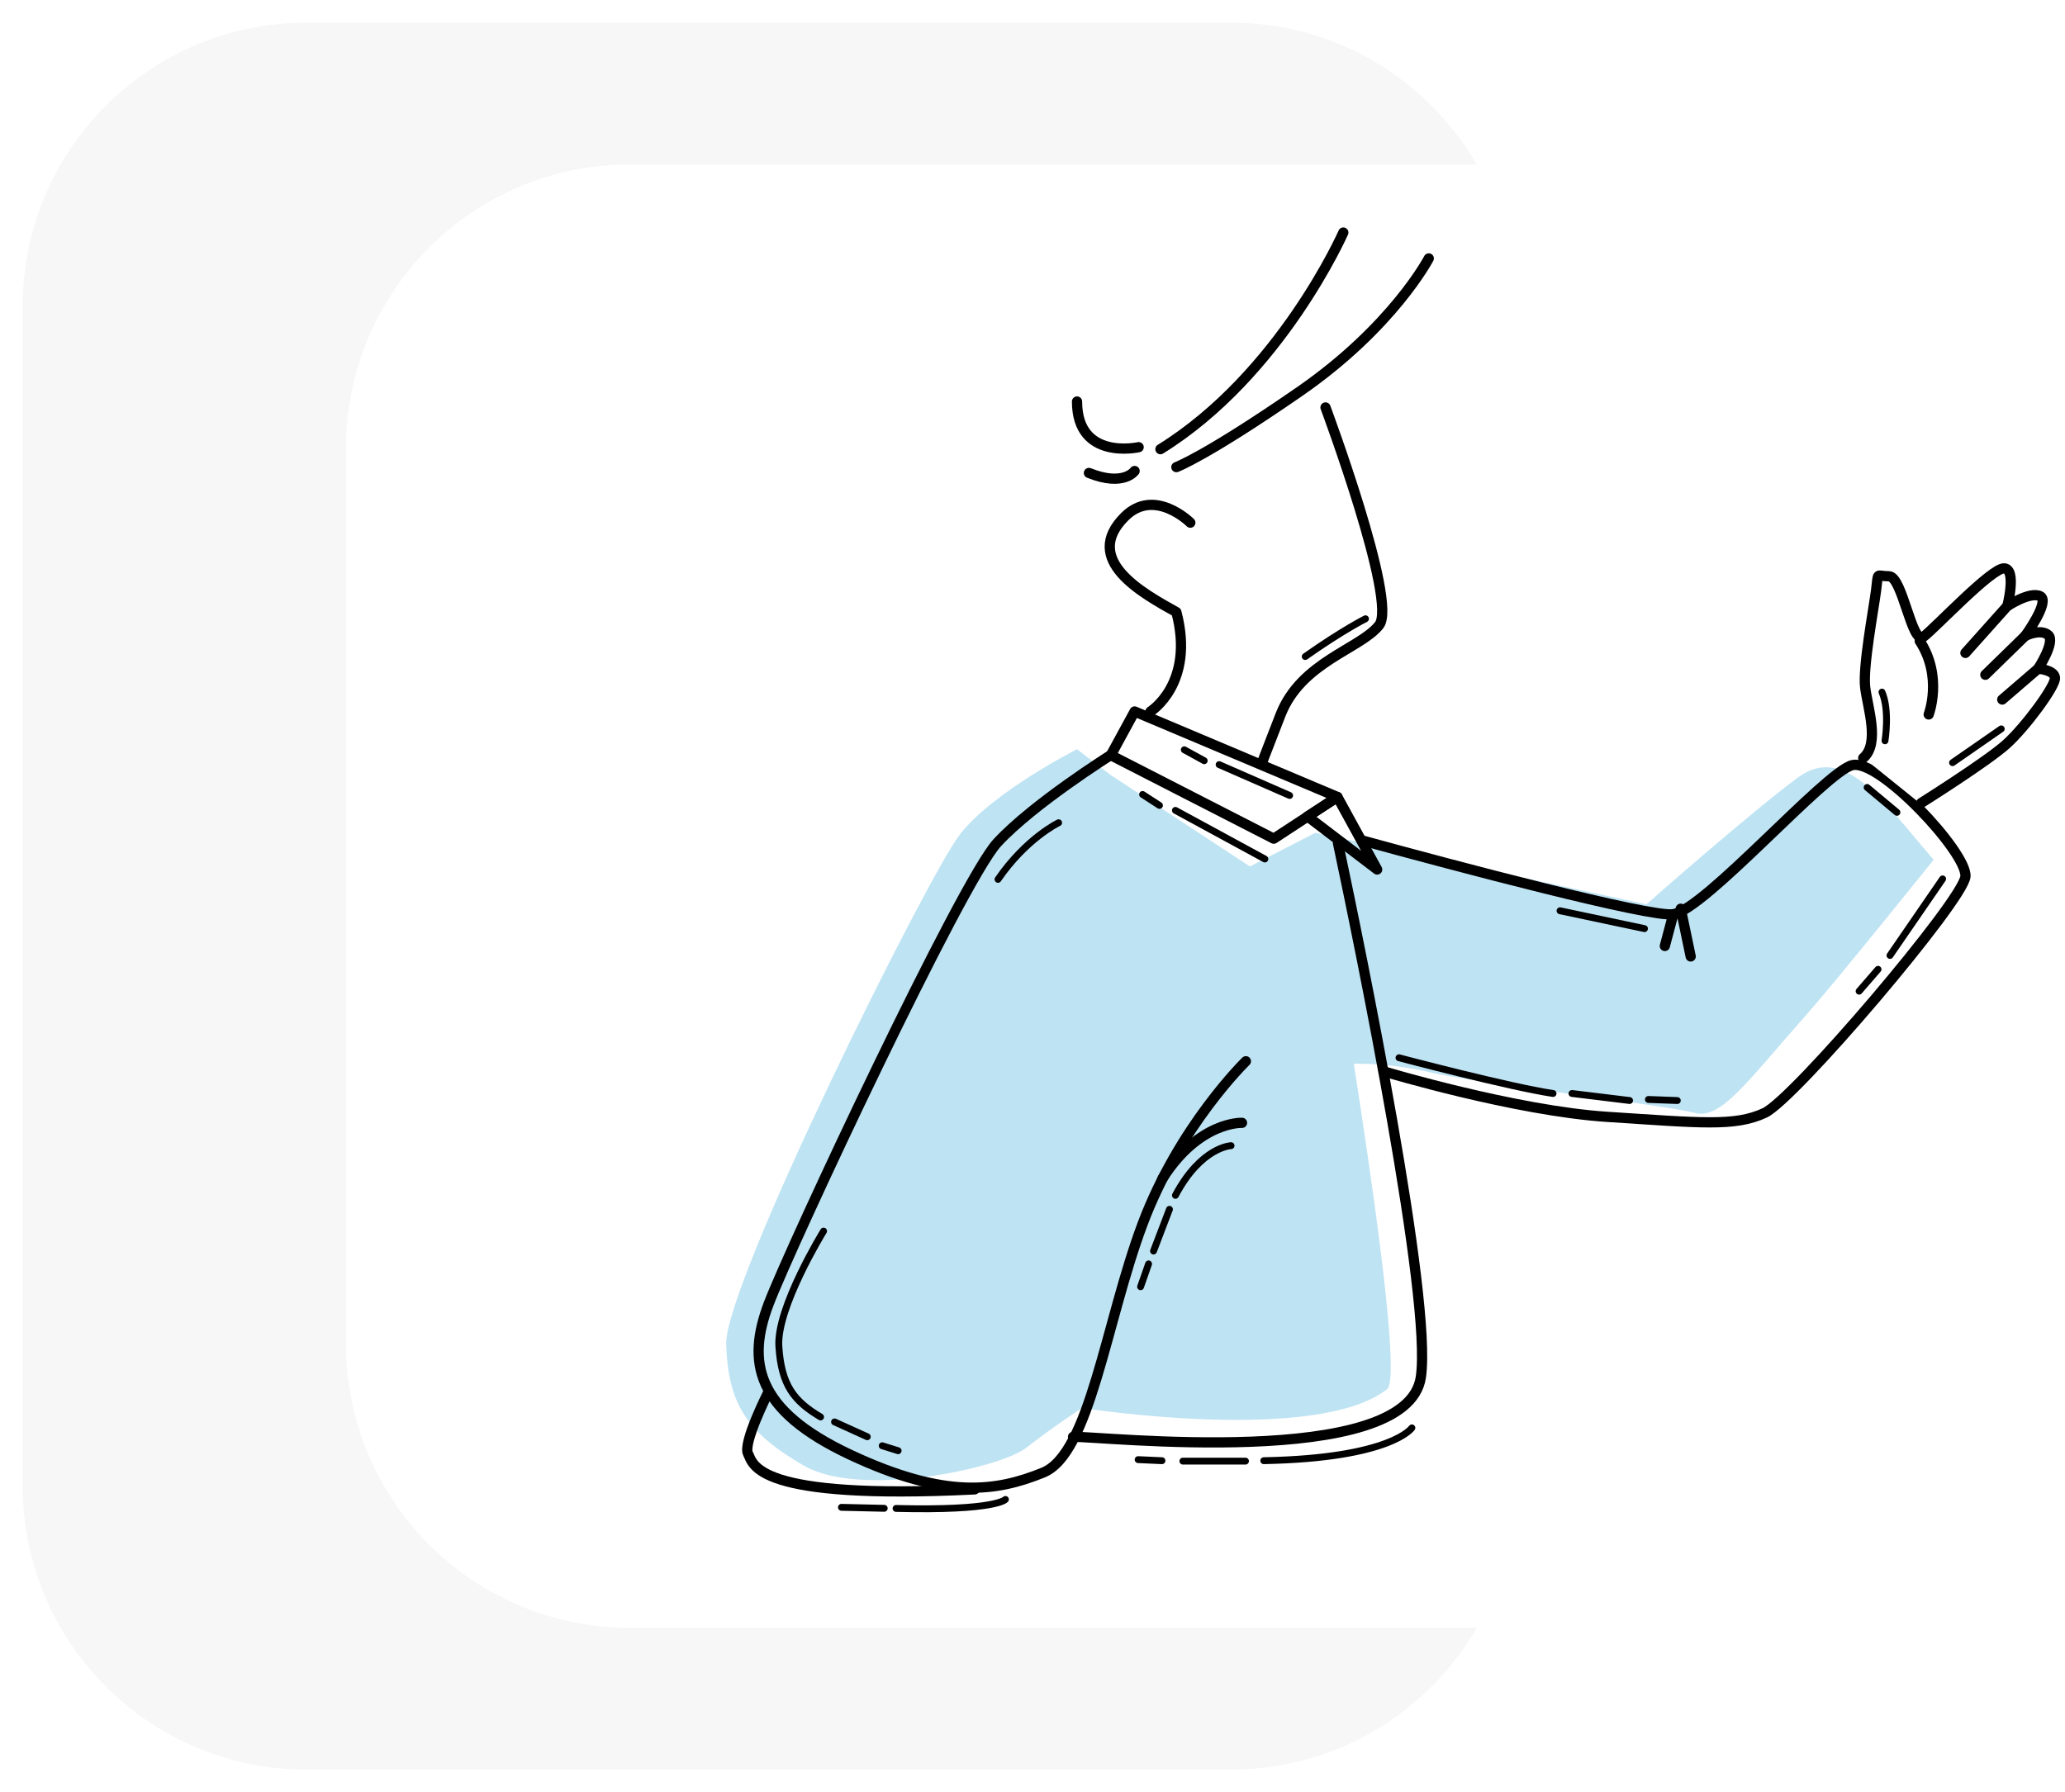 <svg width="364" height="316" viewBox="0 0 364 316" fill="none" xmlns="http://www.w3.org/2000/svg">
<g filter="url(#filter0_d_366_154)">
<path d="M4 50C4 22.386 26.386 0 54 0H217C244.614 0 267 22.386 267 50V258C267 285.614 244.614 308 217 308H54C26.386 308 4 285.614 4 258V50Z" fill="#F7F7F7"/>
</g>
<g filter="url(#filter1_d_366_154)">
<path d="M61 75C61 47.386 83.386 25 111 25H294C321.614 25 344 47.386 344 75V233C344 260.614 321.614 283 294 283H111C83.386 283 61 260.614 61 233V75Z" fill="white"/>
</g>
<path d="M244.507 244.92C248.597 241.692 231.891 146.815 231.891 146.815L220.325 152.77L195.799 136.66L189.843 132.099C189.843 132.099 174.955 139.637 169.172 147.16C163.39 154.682 127.658 226.521 128.003 237.022C128.348 247.537 131.686 252.615 141.668 258.398C151.651 264.181 176.178 258.931 180.911 255.248C185.643 251.565 190.721 248.242 190.721 248.242C190.721 248.242 232.063 254.731 244.507 244.92Z" fill="#BEE3F3"/>
<path d="M340.863 151.551C340.863 151.551 323.828 172.802 318.437 178.882C308.031 190.621 303.408 197.406 298.816 196.231C292.97 194.727 260.342 191.028 252.036 189.053C243.73 187.079 236.615 187.596 236.615 187.596L231.882 146.834L290.212 159.449C290.212 159.449 308.721 143.104 317.011 137.023C325.301 130.942 332.432 141.928 340.832 151.566L340.863 151.551Z" fill="#BEE3F3"/>
<path d="M233.65 71.841C233.65 71.841 246.376 106.005 243.116 110.206C239.841 114.406 229.372 116.662 225.72 126.034C222.508 134.262 222.57 134.215 222.57 134.215" stroke="black" stroke-width="1.803" stroke-linecap="round" stroke-linejoin="round"/>
<path d="M207.359 82.359C207.359 82.359 212.609 80.431 229.081 69.038C245.552 57.644 251.852 45.562 251.852 45.562" stroke="black" stroke-width="1.803" stroke-linecap="round" stroke-linejoin="round"/>
<path d="M236.789 41C236.789 41 225.756 66.043 204.552 79.192" stroke="black" stroke-width="1.803" stroke-linecap="round" stroke-linejoin="round"/>
<path d="M200.71 78.846C200.71 78.846 189.849 81.291 189.849 70.791" stroke="black" stroke-width="1.803" stroke-linecap="round" stroke-linejoin="round"/>
<path d="M200.001 83.045C200.001 83.045 198.074 85.85 191.946 83.389" stroke="black" stroke-width="1.803" stroke-linecap="round" stroke-linejoin="round"/>
<path d="M202.799 125.44C202.799 125.44 210.682 120.535 207.359 107.919C201.404 104.596 190.622 98.719 198.254 91.103C203.504 85.853 209.82 92.153 209.82 92.153" stroke="black" stroke-width="1.803" stroke-linecap="round" stroke-linejoin="round"/>
<path d="M224.53 147.867L195.804 133.151L200.004 125.441L235.751 140.517L224.53 147.867Z" stroke="black" stroke-width="1.803" stroke-linecap="round" stroke-linejoin="round"/>
<path d="M219.613 187.11C219.613 187.11 207.874 198.504 201.386 215.837C194.898 233.185 192.109 256.301 183.865 259.639C175.622 262.977 166.705 264.372 149.873 256.489C133.057 248.606 131.647 240.018 135.502 229.863C139.357 219.708 169.494 155.406 175.794 148.574C182.094 141.741 195.76 133.153 195.76 133.153" stroke="black" stroke-width="1.803" stroke-linecap="round" stroke-linejoin="round"/>
<path d="M218.93 197.97C218.93 197.97 211.392 197.625 204.919 207.781" stroke="black" stroke-width="1.803" stroke-linecap="round" stroke-linejoin="round"/>
<path d="M235.847 148.634C239.811 167.315 252.49 229.077 250.453 242.822C248.008 259.293 193.689 253.165 189.145 253.337" stroke="black" stroke-width="1.803" stroke-linecap="round" stroke-linejoin="round"/>
<path d="M244.066 188.944C244.066 188.944 267.104 195.871 283.387 196.921C299.67 197.971 305.813 198.676 311.063 196.216C316.313 193.755 346.105 158.729 346.45 154.529C346.795 150.329 331.217 133.685 326.484 134.908C321.751 136.13 300.563 160.312 294.953 161.189C290.941 161.816 256.431 152.664 240.289 148.229" stroke="black" stroke-width="1.803" stroke-linecap="round" stroke-linejoin="round"/>
<path d="M338.399 141.612C338.399 141.612 350.341 136.973 353.757 133.901C357.174 130.83 362.518 123.558 362.346 122.163C362.173 120.769 359.368 120.58 359.368 120.58C359.368 120.58 362.518 115.769 361.123 114.625C359.728 113.481 357.096 114.798 357.096 114.798C357.096 114.798 361.562 108.67 359.728 107.792C357.895 106.915 353.945 109.548 353.945 109.548C353.945 109.548 355.607 103.059 353.413 102.887C351.219 102.715 341.157 113.481 339.136 114.97C337.114 116.459 335.453 104.282 333.086 104.282C330.72 104.282 331.253 103.326 330.814 106.727C330.375 110.143 328.448 120.298 328.886 123.887C329.325 127.476 331.927 131.457 328.949 133.995" fill="white"/>
<path d="M235.749 140.516L242.755 153.305L230.484 143.948L235.749 140.516Z" stroke="black" stroke-width="1.803" stroke-linecap="round" stroke-linejoin="round"/>
<path d="M338.666 141.565C338.666 141.565 350.232 134.293 353.648 131.221C357.064 128.15 362.409 120.878 362.236 119.483C362.064 118.088 359.259 117.9 359.259 117.9C359.259 117.9 362.409 113.089 361.014 111.945C359.619 110.801 356.986 112.117 356.986 112.117C356.986 112.117 361.453 105.99 359.619 105.112C357.785 104.235 353.836 106.867 353.836 106.867C353.836 106.867 355.497 100.379 353.303 100.207C351.109 100.034 341.048 110.801 339.026 112.29C337.005 113.779 335.343 101.602 332.977 101.602C330.611 101.602 331.143 100.646 330.705 104.046C330.266 107.463 328.338 117.618 328.777 121.207C329.216 124.796 331.41 131.112 328.432 133.65" stroke="black" stroke-width="1.803" stroke-linecap="round" stroke-linejoin="round"/>
<path d="M339.974 125.97C339.974 125.97 342.513 119.31 338.391 113.01" stroke="black" stroke-width="1.803" stroke-linecap="round" stroke-linejoin="round"/>
<path d="M352.938 123.338L359.238 117.916" stroke="black" stroke-width="1.803" stroke-linecap="round" stroke-linejoin="round"/>
<path d="M349.958 118.969L356.963 112.136" stroke="black" stroke-width="1.803" stroke-linecap="round" stroke-linejoin="round"/>
<path d="M346.447 115.116L353.813 106.873" stroke="black" stroke-width="1.803" stroke-linecap="round" stroke-linejoin="round"/>
<path d="M296.264 160.218L298.02 168.634" stroke="black" stroke-width="1.803" stroke-linecap="round" stroke-linejoin="round"/>
<path d="M293.464 166.786L294.953 161.191" stroke="black" stroke-width="1.803" stroke-linecap="round" stroke-linejoin="round"/>
<path d="M135.365 245.609C135.365 245.609 130.898 254.448 131.854 256.297C132.81 258.147 132.904 264.525 171.802 262.597" stroke="black" stroke-width="1.803" stroke-linecap="round" stroke-linejoin="round"/>
<path d="M248.875 251.755C248.875 251.755 245.286 257.099 222.766 257.538" stroke="black" stroke-width="1.211" stroke-linecap="round" stroke-linejoin="round"/>
<path d="M219.542 257.615H208.509" stroke="black" stroke-width="1.211" stroke-linecap="round" stroke-linejoin="round"/>
<path d="M204.82 257.539L200.62 257.351" stroke="black" stroke-width="1.211" stroke-linecap="round" stroke-linejoin="round"/>
<path d="M177.226 264.373C177.226 264.373 175.565 266.395 157.95 265.956" stroke="black" stroke-width="1.211" stroke-linecap="round" stroke-linejoin="round"/>
<path d="M155.863 265.934L148.324 265.762" stroke="black" stroke-width="1.211" stroke-linecap="round" stroke-linejoin="round"/>
<path d="M145.174 217.058C145.174 217.058 136.853 230.552 137.291 237.385C137.73 244.218 139.924 247.023 144.641 249.828" stroke="black" stroke-width="1.211" stroke-linecap="round" stroke-linejoin="round"/>
<path d="M147.106 250.702L152.873 253.319" stroke="black" stroke-width="1.211" stroke-linecap="round" stroke-linejoin="round"/>
<path d="M155.506 254.903L158.311 255.78" stroke="black" stroke-width="1.211" stroke-linecap="round" stroke-linejoin="round"/>
<path d="M217.003 201.996C217.003 201.996 211.753 202.168 207.193 210.756" stroke="black" stroke-width="1.211" stroke-linecap="round" stroke-linejoin="round"/>
<path d="M206.141 213.219L203.336 220.569" stroke="black" stroke-width="1.211" stroke-linecap="round" stroke-linejoin="round"/>
<path d="M202.462 222.841L201.052 226.868" stroke="black" stroke-width="1.211" stroke-linecap="round" stroke-linejoin="round"/>
<path d="M222.956 151.453L207.191 142.881" stroke="black" stroke-width="1.211" stroke-linecap="round" stroke-linejoin="round"/>
<path d="M204.382 142.003L201.405 140.075" stroke="black" stroke-width="1.211" stroke-linecap="round" stroke-linejoin="round"/>
<path d="M246.604 186.498C246.604 186.498 266.131 191.669 273.763 192.798" stroke="black" stroke-width="1.211" stroke-linecap="round" stroke-linejoin="round"/>
<path d="M277.092 192.795L287.248 194.033" stroke="black" stroke-width="1.211" stroke-linecap="round" stroke-linejoin="round"/>
<path d="M290.568 193.849L295.662 194.037" stroke="black" stroke-width="1.211" stroke-linecap="round" stroke-linejoin="round"/>
<path d="M289.876 163.729L274.988 160.579" stroke="black" stroke-width="1.211" stroke-linecap="round" stroke-linejoin="round"/>
<path d="M342.429 154.964L333.151 168.457" stroke="black" stroke-width="1.211" stroke-linecap="round" stroke-linejoin="round"/>
<path d="M331.045 170.903L327.707 174.759" stroke="black" stroke-width="1.211" stroke-linecap="round" stroke-linejoin="round"/>
<path d="M334.375 143.226L329.125 138.838" stroke="black" stroke-width="1.211" stroke-linecap="round" stroke-linejoin="round"/>
<path d="M332.27 130.611C332.27 130.611 333.147 125.267 331.737 122.023" stroke="black" stroke-width="1.211" stroke-linecap="round" stroke-linejoin="round"/>
<path d="M352.763 128.51L344.175 134.466" stroke="black" stroke-width="1.211" stroke-linecap="round" stroke-linejoin="round"/>
<path d="M227.324 140.25L214.897 134.812" stroke="black" stroke-width="1.211" stroke-linecap="round" stroke-linejoin="round"/>
<path d="M212.268 134.123L208.758 132.196" stroke="black" stroke-width="1.211" stroke-linecap="round" stroke-linejoin="round"/>
<path d="M186.607 145.059C186.607 145.059 180.918 147.77 175.919 155.041" stroke="black" stroke-width="1.211" stroke-linecap="round" stroke-linejoin="round"/>
<path d="M240.699 109.096C240.699 109.096 236.64 111.117 230.074 115.756" stroke="black" stroke-width="1.211" stroke-linecap="round" stroke-linejoin="round"/>
<defs>
<filter id="filter0_d_366_154" x="0" y="0" width="271" height="316" filterUnits="userSpaceOnUse" color-interpolation-filters="sRGB">
<feFlood flood-opacity="0" result="BackgroundImageFix"/>
<feColorMatrix in="SourceAlpha" type="matrix" values="0 0 0 0 0 0 0 0 0 0 0 0 0 0 0 0 0 0 127 0" result="hardAlpha"/>
<feOffset dy="4"/>
<feGaussianBlur stdDeviation="2"/>
<feComposite in2="hardAlpha" operator="out"/>
<feColorMatrix type="matrix" values="0 0 0 0 0 0 0 0 0 0 0 0 0 0 0 0 0 0 0.05 0"/>
<feBlend mode="normal" in2="BackgroundImageFix" result="effect1_dropShadow_366_154"/>
<feBlend mode="normal" in="SourceGraphic" in2="effect1_dropShadow_366_154" result="shape"/>
</filter>
<filter id="filter1_d_366_154" x="57" y="25" width="291" height="266" filterUnits="userSpaceOnUse" color-interpolation-filters="sRGB">
<feFlood flood-opacity="0" result="BackgroundImageFix"/>
<feColorMatrix in="SourceAlpha" type="matrix" values="0 0 0 0 0 0 0 0 0 0 0 0 0 0 0 0 0 0 127 0" result="hardAlpha"/>
<feOffset dy="4"/>
<feGaussianBlur stdDeviation="2"/>
<feComposite in2="hardAlpha" operator="out"/>
<feColorMatrix type="matrix" values="0 0 0 0 0 0 0 0 0 0 0 0 0 0 0 0 0 0 0.05 0"/>
<feBlend mode="normal" in2="BackgroundImageFix" result="effect1_dropShadow_366_154"/>
<feBlend mode="normal" in="SourceGraphic" in2="effect1_dropShadow_366_154" result="shape"/>
</filter>
</defs>
</svg>
